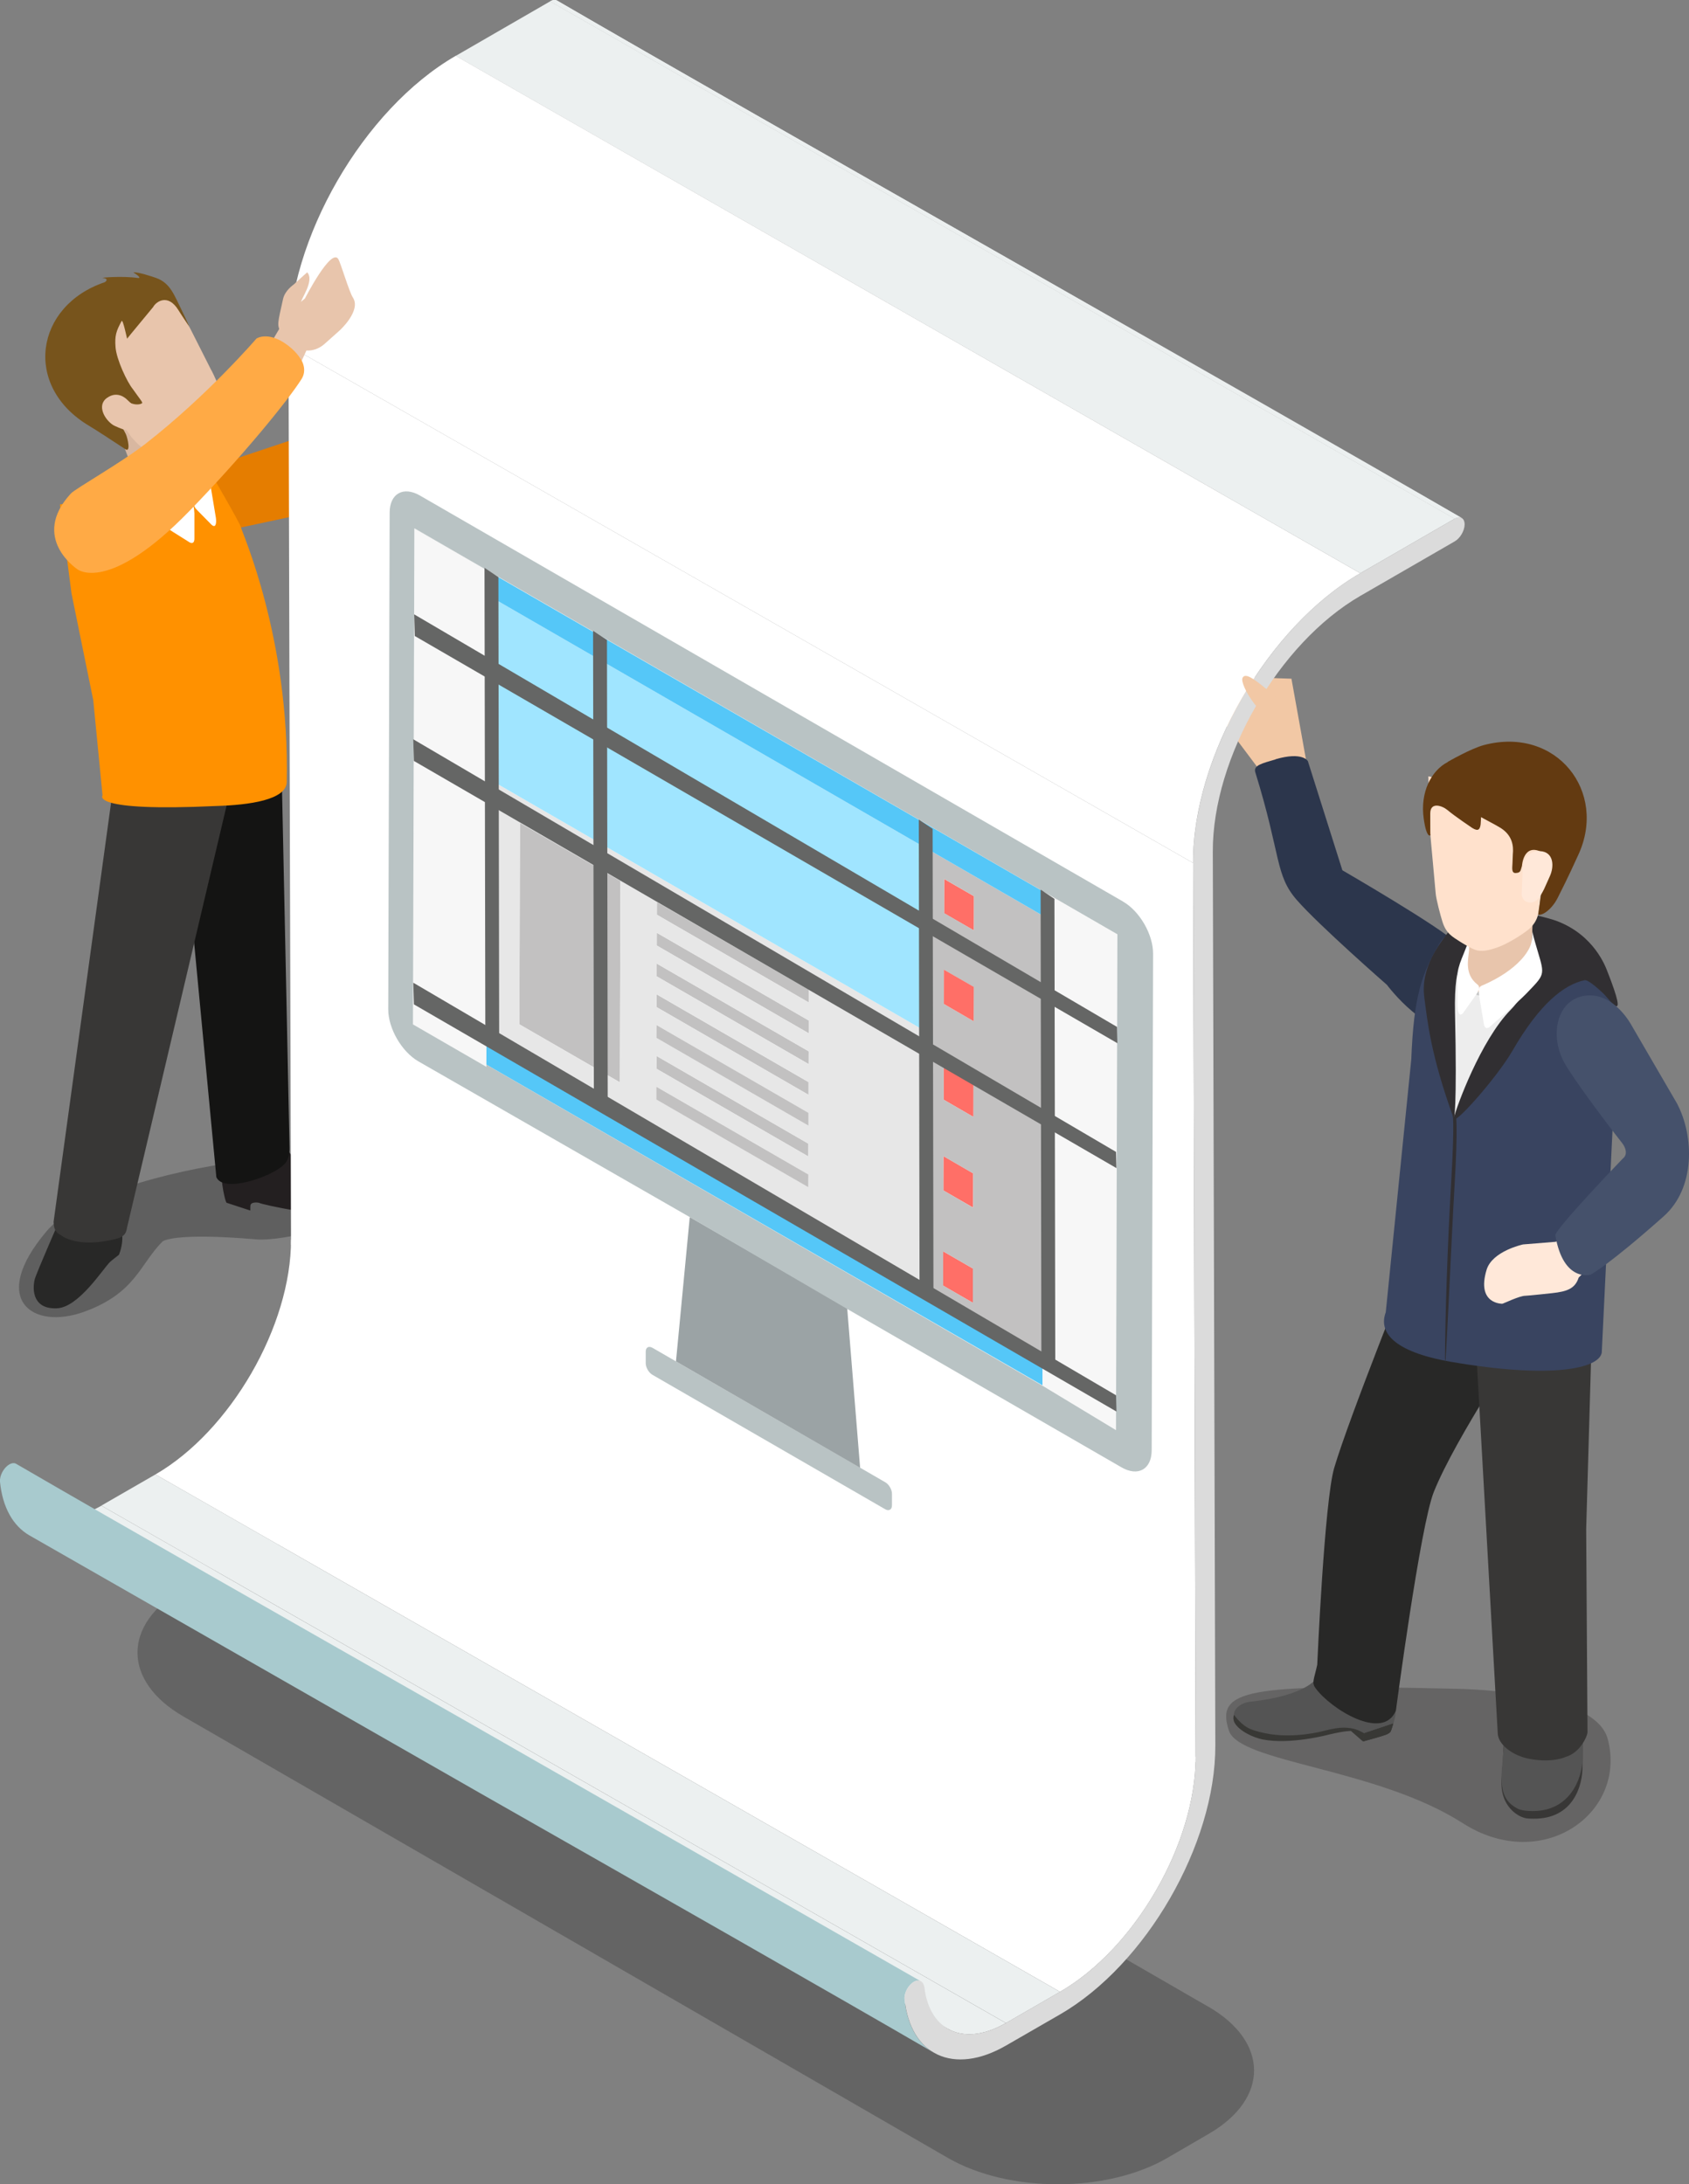 <?xml version="1.0" encoding="UTF-8"?>
<svg xmlns="http://www.w3.org/2000/svg" xmlns:xlink="http://www.w3.org/1999/xlink" width="241.79" height="312.62" viewBox="0 0 241.79 312.62">
  <rect x="0" y="0" width="241.79" height="312.62" fill="#808080" stroke="none"/>
  <defs>
    <clipPath id="d">
      <path d="M151.75,285.08L22.25,211.03c10.74-6.2,19.45-21.28,19.41-33.62l129.5,74.05c.03,12.34-8.67,27.42-19.41,33.62Z" style="fill:none;"></path>
    </clipPath>
    <clipPath id="e">
      <path d="M135.67,290.36c-29.06-16.89-100.44-57.16-129.49-74.05,2.13,1.24,5.09,1.07,8.34-.81l129.49,74.05c-3.26,1.88-6.21,2.05-8.34.81Z" style="fill:none;"></path>
    </clipPath>
    <clipPath id="f">
      <path d="M133.67,293.78c-29.06-16.89-100.44-57.16-129.5-74.05-2.28-1.33-3.81-3.96-4.17-7.65-.08-.87.53-2.02,1.33-2.48.4-.23.74-.24,1-.08,29.06,16.89,100.44,57.16,129.49,74.05-.26-.15-.61-.14-1,.08-.79.46-1.41,1.61-1.33,2.47.36,3.7,1.88,6.33,4.17,7.65Z" style="fill:none;"></path>
    </clipPath>
    <clipPath id="g">
      <path d="M79.76.09c29.06,16.89,100.44,57.16,129.5,74.05-.26-.15-.61-.13-1.01.1L78.76.19c.39-.23.75-.25,1-.1Z" style="fill:#ecf0f0;"></path>
    </clipPath>
    <clipPath id="h">
      <path d="M170.8,123.51L41.3,49.46c-.04-15.21,10.69-33.82,23.94-41.47l129.49,74.05c-13.25,7.65-23.98,26.25-23.94,41.47Z" style="fill:none;"></path>
    </clipPath>
  </defs>
  <g style="isolation:isolate;">
    <g id="b">
      <g id="c">
        <g style="opacity:.3;">
          <path d="M172.97,287.2c8.7,5.02,8.75,13.16.1,18.19l-5.97,3.47c-8.64,5.02-22.69,5.02-31.39,0l-109.47-63.2c-8.7-5.02-8.75-13.16-.11-18.18l5.97-3.47c8.64-5.02,22.7-5.02,31.4,0l109.47,63.2Z" style="fill:#222;"></path>
        </g>
        <polygon points="16.48 60.53 18.82 66.75 23.71 63.17 16.48 60.53" style="fill:#d8b7a0;"></polygon>
        <polygon points="29.27 67.14 32.66 75.89 44.09 73.44 43.27 62.47 29.27 67.14" style="fill:#e57d00;"></polygon>
        <path d="M23.27,177.68c-3.26,3.26-3.85,7.41-11.26,10.08-7.41,2.66-13.63-1.78-5.33-11.55,8.29-9.78,50.33-14.61,47.99-6.82-1.78,5.92-14.47,8.29-17.92,8-12.15-1.04-13.48.3-13.48.3Z" style="fill:#3f3f3f; opacity:.5;"></path>
        <path d="M17.27,175.72s.68,1.54-.24,3.87c0,0-1.11.86-1.29,1.04-1.04,1.03-4.48,6.48-7.57,6.62-3.37.16-3.58-2.48-3.21-4.11.19-.83,4.1-9.73,4.1-9.73l8.2,2.31Z" style="fill:#282827;"></path>
        <path d="M40.71,163.91l.91,1.31s9.99,4.69,10.57,4.91c.38.14,1.02.61,1,1.32,0,.28-.02.45-.19.7-.62.89-1.9,1.23-3.07,1.51-3.19.77-12.57-1.28-12.86-1.51,0,0-.96-.2-1.19.27-.08.17-.03.84-.05.84l-3.38-1.11c-.17-.08-.51-1.7-.6-2.42l-.61-4.77,9.48-1.04Z" style="fill:#231f20;"></path>
        <path d="M40.29,109.06l1.16,55.16c.06,1.84-.76,2.42-.92,2.57-1.72,1.65-8.56,4.03-9.56,1.68l-5.53-58.31,14.85-1.1Z" style="fill:#141413;"></path>
        <path d="M33.45,111.01l-15.26,64.67c-.14,1.09-.69,1.41-1.65,1.65-5.57,1.41-7.83-.55-7.83-.55-1.06-.53-.99-1.39-1.04-1.9l8.8-64.15,17,.28Z" style="fill:#383736;"></path>
        <path d="M34.49,75.47c-.09-.55-4.65-8.34-4.65-8.34,0,0-21.26,5.2-21.26,5.08l1.66,12.74,3.11,15.26,1.33,13.63s-1.92,2.37,16.25,1.52c4.8-.14,10.06-.88,10.12-3.44.44-20.59-6.47-35.89-6.56-36.44Z" style="fill:#ff9100;"></path>
        <path d="M16.93,45.9h0s-6.54,4.77-6.54,4.77l8.44,11.91c.68.75,1.51,1.77,2.78,2.07.92.22,1.5.19,3.08.08,0,0,5.7-.98,7.49-3.6.74-1.08.23-2.55,0-3.52-.26-1.1-1.59-4.07-2.02-4.8l-3.19-6.31-2.97-4.75-7.08,4.15Z" style="fill:#e8c5ac;"></path>
        <path d="M19.11,38.98c.64-.07,2.66.6,3.18.78,2.13.74,2.64,2.48,3.88,4.97.46.92,1,2.23,1.05,2.24.05,0-1.08-1.6-1.68-2.58-1.49-2.43-3.2-1.23-3.62-.44-.02.04-3.72,4.48-3.72,4.52,0,.13-.6-2.86-.79-2.52-.78,1.44-1,2.09-.87,3.75.14,1.78,1.66,4.99,2.47,5.98l.74,1.03c.39.54.71.92.58,1.01-.44.29-1.43.2-2.01-.26,0,0-1.6-1.01-2.93.27-1.13,1.09,1.94,3.36,2.13,3.46l.49.93c.3.67.73,2.7-.07,2.17-1.35-.9-4.34-2.85-5.21-3.36-9.5-5.67-7.7-17.19,2.27-20.54.06-.02.71-.5-.3-.61-.39-.04,2.83-.31,4.97,0,.89.13-.56-.78-.56-.78Z" style="fill:#77541c;"></path>
        <path d="M15.32,56.95c1.59-1.15,2.87.25,2.87.25l2.29,2.14s.47,1.04-.04,1.59c-.77.84-.95.83-2.12.69-.7-.08-2.04-.72-2.12-.78-1.22-.78-2.39-2.82-.88-3.9Z" style="fill:#e8c5ac;"></path>
        <path d="M27.9,71.77c-.33.54.03.94.35,1.27l2.01,2.04c.63.6.75-.21.65-.94l-.87-5.24c-.84-3.23-1.41-2.8-1.41-2.8,0,0-.03.66-.07,1.55-.05,1.14-.2,3.35-.67,4.12Z" style="fill:#fff;"></path>
        <path d="M19.53,66.24s.14,1.03.49,1.53c1.98,2.85,7.15,4.37,7.15,4.37.58.12.6.39.66,1.33v3.48c.05.9-.43.89-.84.58,0,0-4.07-2.52-5.24-3.4-2.75-2.07-2.73-3.8-2.65-7.05.02-.91.42-.84.42-.84Z" style="fill:#fff;"></path>
        <path d="M184.87,97.14s-3.99-.11-4.69-.23c-1.79-.31-6.26,4.8-6.26,4.8l6.38,8.49,6.64-1.6-2.06-11.45Z" style="fill:#f2c8a5;"></path>
        <g style="isolation:isolate;">
          <g style="isolation:isolate;">
            <g style="clip-path:url(#d);">
              <g style="isolation:isolate;">
                <path d="M151.75,285.08L22.25,211.03c10.74-6.2,19.45-21.28,19.41-33.62l129.5,74.05c.03,12.34-8.67,27.42-19.41,33.62h0Z" style="fill:#fff;"></path>
              </g>
            </g>
          </g>
          <polygon points="144.01 289.55 14.51 215.49 22.25 211.03 151.75 285.08 144.01 289.55" style="fill:#ecf0f0;"></polygon>
          <g style="isolation:isolate;">
            <g style="clip-path:url(#e);">
              <g style="isolation:isolate;">
                <path d="M135.67,290.36L6.17,216.31c2.13,1.24,5.09,1.07,8.34-.81l129.49,74.05c-3.26,1.88-6.21,2.05-8.34.81h0Z" style="fill:#ecf0f0;"></path>
              </g>
            </g>
          </g>
          <g style="isolation:isolate;">
            <g style="clip-path:url(#f);">
              <path d="M133.67,293.78L4.17,219.73c-2.28-1.33-3.81-3.96-4.17-7.65-.08-.87.53-2.02,1.33-2.48.4-.23.74-.24,1-.08l129.49,74.05c-.26-.15-.61-.14-1,.08-.79.46-1.41,1.61-1.33,2.47.36,3.7,1.88,6.33,4.17,7.65h0Z" style="fill:#a8cace;"></path>
            </g>
          </g>
          <g style="isolation:isolate;">
            <path d="M79.76.09c29.06,16.89,100.44,57.16,129.5,74.05-.26-.15-.61-.13-1.01.1L78.76.19c.39-.23.75-.25,1-.1Z" style="fill:#ecf0f0;"></path>
            <g style="clip-path:url(#g);">
              <g style="isolation:isolate;">
                <path d="M208.25,74.24L78.76.19c.39-.23.75-.25,1-.1l129.5,74.05c-.26-.15-.61-.13-1.01.1h0Z" style="fill:#ecf0f0;"></path>
              </g>
            </g>
          </g>
          <polygon points="171.16 252.22 41.66 178.17 41.3 49.46 170.8 123.51 171.16 252.22" style="fill:#fff;"></polygon>
          <polygon points="194.74 82.04 65.24 8 78.76 .19 208.25 74.24 194.74 82.04" style="fill:#ecf0f0;"></polygon>
          <path d="M208.25,74.24c.78-.45,1.41-.09,1.42.8,0,.9-.63,1.99-1.41,2.44l-13.51,7.8c-11.69,6.75-21.17,23.17-21.13,36.6l.36,127.95c.04,14.12-9.93,31.38-22.22,38.48l-7.74,4.46c-7.52,4.34-13.74,1.34-14.52-6.65-.08-.87.53-2.01,1.33-2.47.81-.47,1.4-.01,1.51.84.75,6.2,5.7,8.5,11.67,5.05l7.74-4.47c10.74-6.2,19.45-21.28,19.41-33.62l-.36-127.94c-.04-15.21,10.69-33.82,23.94-41.47l13.51-7.8Z" style="fill:#dbdbdb;"></path>
          <g style="isolation:isolate;">
            <g style="clip-path:url(#h);">
              <g style="isolation:isolate;">
                <path d="M170.8,123.51L41.3,49.46c-.04-15.21,10.69-33.82,23.94-41.47l129.49,74.05c-13.25,7.65-23.98,26.25-23.94,41.47h0Z" style="fill:#fff;"></path>
              </g>
            </g>
          </g>
        </g>
        <path d="M207.66,241.7s20.58-.07,22.5,7.21c2.8,10.6-9.38,19.33-20.78,12.02-12.3-7.89-31.93-8.64-33.45-13.22-1.97-5.92,2.56-6.69,31.74-6.02Z" style="fill:#231f20; mix-blend-mode:multiply; opacity:.29;"></path>
        <path d="M182.6,108.69c-1.94.57-3.2.85-2.9,1.83,3.72,12,2.81,14.7,5.95,18.3,3.16,3.62,12.9,12.14,12.9,12.14,0,0,6.04,8.13,10.85,5.94,2.75-1.25,4.52-6.31-.98-11.97-2.11-2.18-16.25-10.37-16.25-10.37l-4.94-15.62s-.73-1.41-4.63-.27Z" style="fill:#2c364c;"></path>
        <path d="M226.58,246.18s-.04,6.5-.04,6.64c.05,2.55-1.21,7.59-7.09,7.48-.57-.01-.65-.01-.87-.04-1.04-.11-4.03-1.59-3.6-5.91.2-2.01.47-8.72.47-8.72l11.12.55Z" style="fill:#383736;"></path>
        <path d="M226.58,244.76s.13-.16-.04,7.12c-.06,2.55-1.71,7.39-7.2,7.33-1.51-.01-2.05-.33-2.1-.36-1.5-.8-2.52-1.97-2.25-5.51.12-1.6.82-8.56.93-8.56l10.67-.02Z" style="fill:#545454;"></path>
        <path d="M190.73,238.55l-2.24,1.61s-1.34,2.53-9.65,3.42c-.75.08-2.26.71-2.2,1.97.01.3-.02.49.15.77.58,1.01,1.94,1.49,3.17,1.89,3.3,1.07,7.93.07,7.93.07,1.72-.04,4.72-.87,5.51-.71,0,0,1.86.41,1.91.49.11.17-.16,1.01-.19,1.18l3.88-1.43c.19-.07.59-1.47.75-2.23l.42-5.1-9.45-1.94Z" style="fill:#545454;"></path>
        <path d="M195.31,248.07l4.14-1.39s-.34,1.2-.39,1.17c0,0-.15.25-.68.44-.8.3-3.26.95-3.26.95.02-.12.19-1.18.19-1.18Z" style="fill:#383835;"></path>
        <path d="M178.46,247.19c.69.42,1.7.69,2.7.89,4.01.83,8.21-.31,8.21-.31,1.39-.37,2.34-.51,3.06-.5.5,0,1.42.08,2.19.46.17.09.69.34.69.34,0,0-.05-.02,0,0,.08.04-.19,1.18-.19,1.18l-1.72-1.5s-.74-.06-3.11.5c0,0-5.5,1.5-9.54.71-1.27-.25-3.38-1.19-4.04-2.44-.12-.22-.23-.74-.04-1.08,0,.06.86,1.19,1.79,1.75Z" style="fill:#383835;"></path>
        <path d="M195.31,248.07l4.14-1.39s-.34,1.2-.39,1.17c0,0-.15.25-.68.44-.8.3-3.26.95-3.26.95.02-.12.19-1.18.19-1.18Z" style="fill:#383835;"></path>
        <path d="M202.18,180.35s-9.02,22.44-11.18,29.74c-1.41,4.77-2.43,28.18-2.43,28.18-.47,2.14-.82,2.55-.25,3.34,2.12,2.94,9.65,7.68,11.51,3.22,0,0,3.48-26.4,5.43-31.3,3.09-7.73,13.05-22.5,13.05-22.5l-16.13-10.68Z" style="fill:#282827;"></path>
        <path d="M211.09,189.14l3.32,58.92c.02,1.57,2.08,3.26,4.7,3.71,3.23.56,5-.3,5-.3,2.12-.61,3.09-2.94,3.15-3.49l-.19-29.13.98-33.95-16.95,4.24Z" style="fill:#383736;"></path>
        <path d="M206.09,134.99c-2.6,4.45-3.7,7.58-4.06,16.67l-3.65,36.16c-1.03,2.75.88,5.63,9.39,7.1,14.31,2.46,21.13.97,21.53-1.32l2.33-48.17c.23-2.83-9.82-9.28-11.5-10.36l-6.88-2.39s-5.39-.71-7.15,2.31Z" style="fill:#394460;"></path>
        <path d="M209.43,142.8c-1.27-1.99-.98-7.18,2.18-9.68.95.08,1.64.25,1.64.25l6.07,1.8s1.14.54,3.03,2.1c-.96-.01-1.08.35-4.45,3.31-3.14,2.76-6.71,4.98-8.46,2.23Z" style="fill:#e8c5ac;"></path>
        <path d="M206.86,194.58c0-5.78.39-17.04.86-24.93.59-10.07.2-10.09.21-10.16l.5.1c-.01.07.31,1.51-.2,10.1-.47,7.86-1.36,28.93-1.36,24.88Z" style="fill:#312f32;"></path>
        <path d="M209.28,140.66s1.1,1.99,5.9,1.27c4.79-.72-5.3,15.56-5.3,15.56l-.6-16.84Z" style="fill:#c6c6c6;"></path>
        <path d="M223.02,140.87s-3.11-6.29-4.45-4.07c-7.84,12.95-11.02-.11-11.02-.11,0,0-2.68,7.05-2.68,7.66s3.22,15.56,3.22,15.56l5.26-7.97,9.67-11.07Z" style="fill:#ededed;"></path>
        <path d="M211.48,140.89c.55.43.14,1.03-.15,1.45l-1.82,2.57c-.58.77-.85-.09-.87-.9v-5.85c.33-3.66,1.54-3.21,1.54-3.21,0,0,.18.33.12,1.08-.1,1.26-.69,3.39,1.18,4.86Z" style="fill:#fff;"></path>
        <path d="M218.88,130.8s2.62,8.4-2.63,13.74c-4.27,4.34-7.78,13.95-8.12,15.47-.34,1.53,6.09-5.65,8.38-9.61,3.89-6.73,7.36-9.47,10.33-10.11.6-.13,2.61,1.84,2.7,1.92.69.6,3.89,5.24.54-3.24-.25-.63-1.86-5.1-7.16-7.13-1.36-.52-4.04-1.06-4.04-1.06Z" style="fill:#312f32;"></path>
        <path d="M208.14,160.17s.47-1.19.15-15.3c-.08-3.82.27-6.01.96-7.67.76-1.85,1.27-3.25,1.27-3.25,0,0-1.87-2.37-3.37-.3-.96,1.33-3.84,4.81-3.25,9.12.44,3.24.85,8.1,4.24,17.39Z" style="fill:#312f32;"></path>
        <path d="M210.86,138.54c3.75,3.73,5.95-.13,8.39-3.02l.46-10.39-8.59,2.47-.26,10.94Z" style="fill:#e8c5ac;"></path>
        <path d="M217.07,119.19c-2.11-.08-2.43,1.94-2.43,1.94l-.17,4.25s.07.93.86,1.12c1.2.29,1.76-.74,2.34-1.87.03-.06.79-1.75.83-1.85.65-1.42.57-3.51-1.43-3.59Z" style="fill:#ffe8d9;"></path>
        <path d="M212.84,112.88h0s8.18.36,8.18.36l-.45,14.76c-.15,1.01-.15,1.92-.35,2.77-.22.93-.68,1.79-1.86,2.61,0,0-2.13,1.57-4.09,2.25-.9.31-1.87.59-2.8.4-.71-.14-2.42-1.23-2.42-1.23-1.11-.73-2.02-1.14-2.57-2.92-.25-.79-.91-3.23-.96-4.08l-.8-8.79-.24-7.9,8.36,1.78Z" style="fill:#ffe1cc;"></path>
        <path d="M207.25,109.07c-2.34,1.2-3.99,4.33-3.43,8.14.43,3,1,2.29.96,2.33-.04.03-.02-1.95-.03-3.11,0-1.74,1.75-1.09,2.45-.5,1.03.87,3.48,2.52,3.54,2.56.92.58,1.12.18,1.22-.49.02-.15.06-1.05.06-1.05.12.09,2.25,1.19,2.82,1.56,1.63,1.05,1.86,2.49,1.73,3.77l-.05,1.29c-.03.67-.17,1.43.49,1.38.7-.05.65-.32.87-1.03,0,0,.19-3.33,2.87-1.94,1.41.73.24,3.92.14,4.1l-.7,4.82c.59.2,1.97-.74,2.8-2.39,1.54-3.02,2.51-5.2,2.94-6.13,4.23-9.09-3.12-18.46-13.47-15.75-1.93.51-5.22,2.42-5.22,2.42Z" style="fill:#633a11;"></path>
        <path d="M220.44,121.82c-2.12-.08-2.43,1.94-2.43,1.94l-.17,4.25s.07.93.86,1.12c1.19.29,1.76-.74,2.34-1.87.03-.06.79-1.75.83-1.85.65-1.42.57-3.51-1.43-3.59Z" style="fill:#ffe8d9;"></path>
        <path d="M226,182.85l3.34-3.34-1.65-5.09-4.96,3.31-4.69.38s-4.41.93-5.23,3.64c-1.49,4.95,2.27,4.85,2.27,4.85.2-.05,2.46-1.14,3.26-1.14.4,0,3.87-.38,3.87-.38,2.12-.23,3.28-.64,3.79-2.24Z" style="fill:#ffe8d9;"></path>
        <path d="M222.66,176.83c1.15,6.76,5.04,5.61,5.04,5.61,0,0,2.44-1.22,10.46-8.35,4.56-4.05,4.38-11.48,1.91-16.16l-6.53-11.22s-2.34-4.43-6.18-4.24c-4.4.22-5.64,5.52-3.45,9.57,1.21,2.23,5.85,8.43,8.26,11.5.81,1.02.68,1.89.15,2.27,0,0-9.8,10.19-9.66,11.01Z" style="fill:#45516b;"></path>
        <path d="M185.44,101.48c-2.84-1.12-6.82-5.93-7.56-4.47-.49.97,2.86,6.53,6.53,7.44,1.89.47,1.03-2.98,1.03-2.98Z" style="fill:#f2c8a5;"></path>
        <path d="M219.37,133.43s.04,1.29-.37,2.14c-1.65,3.45-6.76,5.45-6.76,5.45-.61.23-.58.53-.48,1.57l.63,3.78c.1.99.62.89,1.01.48,0,0,3.97-3.47,5.09-4.63,2.62-2.74,2.69-2.58,1.66-6.01-.62-2.07-.77-2.78-.77-2.78Z" style="fill:#fff;"></path>
        <path d="M41.48,49.1l-.89-1.13.91-3.41,2.16-1.85s3.78-7.39,4.79-5.6c.33.58,1.54,4.67,2.07,5.48,1.23,1.88-1.9,4.71-1.9,4.71l-2.12,1.89c-1.18,1.07-3.12,1.57-5.02-.09Z" style="fill:#e8c5ac;"></path>
        <polygon points="42.58 52.96 44.33 49.16 40.29 46.54 38.92 48.86 42.58 52.96" style="fill:#e8c5ac;"></polygon>
        <path d="M43.1,47.24c1.08-.93.73-2.94.01-3.88-.25-.33,2-3.12.87-4.38,0,0-.71.61-1.91,1.72-.09.09-1.27.85-1.55,2.1-.73,3.33-.96,3.83-.24,4.77.72.94,1.73.6,2.82-.33Z" style="fill:#e8c5ac;"></path>
        <path d="M41.76,49.89c1,.87,1.47,1.81,1.47,1.81,0,0,.74,1.28-.06,2.55-1.98,3.13-8.61,11.22-16.01,18.84-11.65,12.01-16.08,8.39-16.08,8.39,0,0-6.81-4.48-.93-10.85.63-.69,7.12-4.35,10.65-7.09,8.94-6.96,15.92-15.09,15.92-15.09,0,0,1.93-1.29,5.05,1.44Z" style="fill:#ffaa45;"></path>
        <polygon points="139.28 181.56 139.27 186.46 135 184 135.02 179.1 139.28 181.56" style="fill:#ff6f67;"></polygon>
        <g style="isolation:isolate;">
          <path d="M126.73,212.15c.53.3.96,1.04.96,1.65v1.66c0,.61-.44.85-.97.55l-33.32-19.24c-.53-.31-.96-1.05-.96-1.66v-1.66c0-.61.43-.85.97-.54l3.36,1.94,26.37,15.22,3.59,2.08Z" style="fill:#b9c3c4;"></path>
          <polygon points="121.28 187.21 121.29 187.36 123.13 210.08 96.77 194.85 98.73 174.33 98.75 174.2 121.28 187.21" style="fill:#9ba3a5;"></polygon>
          <polygon points="88.82 126.08 88.74 154.91 74.35 146.61 74.43 117.78 88.82 126.08" style="fill:#c2c1c1;"></polygon>
          <polygon points="115.73 163.69 115.72 165.52 93.97 152.96 93.98 151.13 115.73 163.69" style="fill:#c2c1c1;"></polygon>
          <polygon points="115.75 154.88 115.75 156.7 94 144.15 94 142.32 115.75 154.88" style="fill:#c2c1c1;"></polygon>
          <polygon points="115.77 150.47 115.76 152.3 94.01 139.74 94.01 137.91 115.77 150.47" style="fill:#c2c1c1;"></polygon>
          <polygon points="115.78 146.06 115.77 147.89 94.02 135.33 94.03 133.51 115.78 146.06" style="fill:#c2c1c1;"></polygon>
          <polygon points="115.79 141.65 115.78 143.48 94.03 130.92 94.04 129.1 115.79 141.65" style="fill:#c2c1c1;"></polygon>
          <path d="M69.75,111.36l63.63,36.74-.11,37.53-63.63-36.74.11-37.53ZM88.74,154.91l.08-28.83-14.38-8.3-.08,28.83,14.38,8.3h0ZM115.72,165.52v-1.83s-21.75-12.56-21.75-12.56v1.83s21.75,12.56,21.75,12.56h0ZM115.76,152.3v-1.83s-21.75-12.56-21.75-12.56v1.83s21.75,12.56,21.75,12.56h0ZM115.75,156.7v-1.83s-21.75-12.56-21.75-12.56v1.83s21.75,12.56,21.75,12.56h0ZM115.71,169.92v-1.83s-21.75-12.56-21.75-12.56v1.83s21.75,12.56,21.75,12.56h0ZM115.74,161.11v-1.83s-21.75-12.56-21.75-12.56v1.83s21.75,12.56,21.75,12.56h0ZM115.78,143.48v-1.83s-21.75-12.56-21.75-12.56v1.83s21.75,12.56,21.75,12.56h0ZM115.77,147.89v-1.83s-21.75-12.56-21.75-12.56v1.83s21.75,12.56,21.75,12.56h0Z" style="fill:#e7e7e7;"></path>
          <polygon points="115.72 168.1 115.71 169.92 93.96 157.37 93.96 155.54 115.72 168.1" style="fill:#c2c1c1;"></polygon>
          <polygon points="69.83 81.73 69.82 85.18 69.64 148.89 69.63 152.38 69.63 152.69 59.12 146.62 59.12 146.24 59.32 75.66 69.83 81.73" style="fill:#f7f7f7;"></polygon>
          <polygon points="69.83 81.69 69.83 81.73 59.32 75.66 59.32 75.62 69.83 81.69" style="fill:#e7e7e7;"></polygon>
          <polygon points="149.26 194.86 149.25 198.28 69.63 152.38 69.64 148.89 149.26 194.86" style="fill:#55c7f8;"></polygon>
          <polygon points="139.32 167.94 139.31 172.84 135.04 170.38 135.06 165.47 139.32 167.94" style="fill:#ff6f67;"></polygon>
          <polygon points="139.36 154.95 139.35 159.86 135.08 157.39 135.09 152.49 139.36 154.95" style="fill:#ff6f67;"></polygon>
          <polygon points="139.43 128.27 139.42 133.17 135.15 130.71 135.17 125.81 139.43 128.27" style="fill:#ff6f67;"></polygon>
          <path d="M133.46,121.91l15.98,9.23-.18,63.72-15.98-9.23.18-63.72ZM139.31,172.84v-4.9s-4.25-2.46-4.25-2.46v4.91s4.25,2.46,4.25,2.46h0ZM139.35,159.86v-4.9s-4.25-2.46-4.25-2.46v4.9s4.25,2.46,4.25,2.46h0ZM139.38,146.16v-4.9s-4.25-2.46-4.25-2.46v4.9s4.25,2.46,4.25,2.46h0ZM139.42,133.17v-4.91s-4.25-2.46-4.25-2.46v4.9s4.25,2.46,4.25,2.46h0ZM139.27,186.46v-4.9s-4.25-2.46-4.25-2.46v4.9s4.25,2.46,4.25,2.46h0Z" style="fill:#c2c1c1;"></path>
          <polygon points="139.4 141.25 139.38 146.16 135.12 143.69 135.13 138.79 139.4 141.25" style="fill:#ff6f67;"></polygon>
          <polygon points="133.46 121.91 133.38 148.11 69.75 111.36 69.82 85.18 133.46 121.91" style="fill:#a0e5ff;"></polygon>
          <polygon points="149.45 127.66 149.44 131.14 133.46 121.91 69.82 85.18 69.83 81.73 149.45 127.66" style="fill:#55c7f8;"></polygon>
          <polygon points="159.96 133.72 159.76 204.69 149.25 198.62 149.25 198.34 149.26 194.86 149.44 131.14 149.45 127.66 159.96 133.72" style="fill:#f7f7f7;"></polygon>
          <path d="M160.77,129.04c2.39,1.38,4.31,4.71,4.3,7.45l-.2,71.06c0,2.74-1.94,3.84-4.33,2.46l-39.25-22.66-22.54-13.15-38.87-22.3c-2.38-1.38-4.31-4.71-4.3-7.45l.2-71.06c0-2.74,1.95-3.84,4.33-2.47l100.67,58.12ZM159.76,204.69l.2-70.97-10.51-6.07-79.62-45.97-10.51-6.07-.2,70.62v.39s10.51,6.07,10.51,6.07v-.31s79.62,45.96,79.62,45.96l10.51,6.35h0Z" style="fill:#b9c3c4;"></path>
          <polygon points="115.74 159.28 115.74 161.11 93.98 148.55 93.99 146.72 115.74 159.28" style="fill:#c2c1c1;"></polygon>
        </g>
        <polygon points="151.07 195.68 149.08 195.68 148.97 127.32 150.95 128.65 151.07 195.68" style="fill:#656665;"></polygon>
        <polygon points="71.46 149.62 69.48 149.62 69.36 81.27 71.35 82.6 71.46 149.62" style="fill:#656665;"></polygon>
        <polygon points="87 158.63 85.02 158.63 84.9 90.28 86.89 91.6 87 158.63" style="fill:#656665;"></polygon>
        <polygon points="133.63 185.65 131.64 185.65 131.53 117.3 133.51 118.63 133.63 185.65" style="fill:#656665;"></polygon>
        <polygon points="159.96 149.31 59.38 91.03 59.29 87.93 159.91 146.98 159.96 149.31" style="fill:#656665;"></polygon>
        <polygon points="159.83 167.19 59.25 108.91 59.16 105.81 159.77 164.87 159.83 167.19" style="fill:#656665;"></polygon>
        <polygon points="159.83 202.03 59.25 143.75 59.16 140.65 159.77 199.7 159.83 202.03" style="fill:#656665;"></polygon>
      </g>
    </g>
  </g>
</svg>
